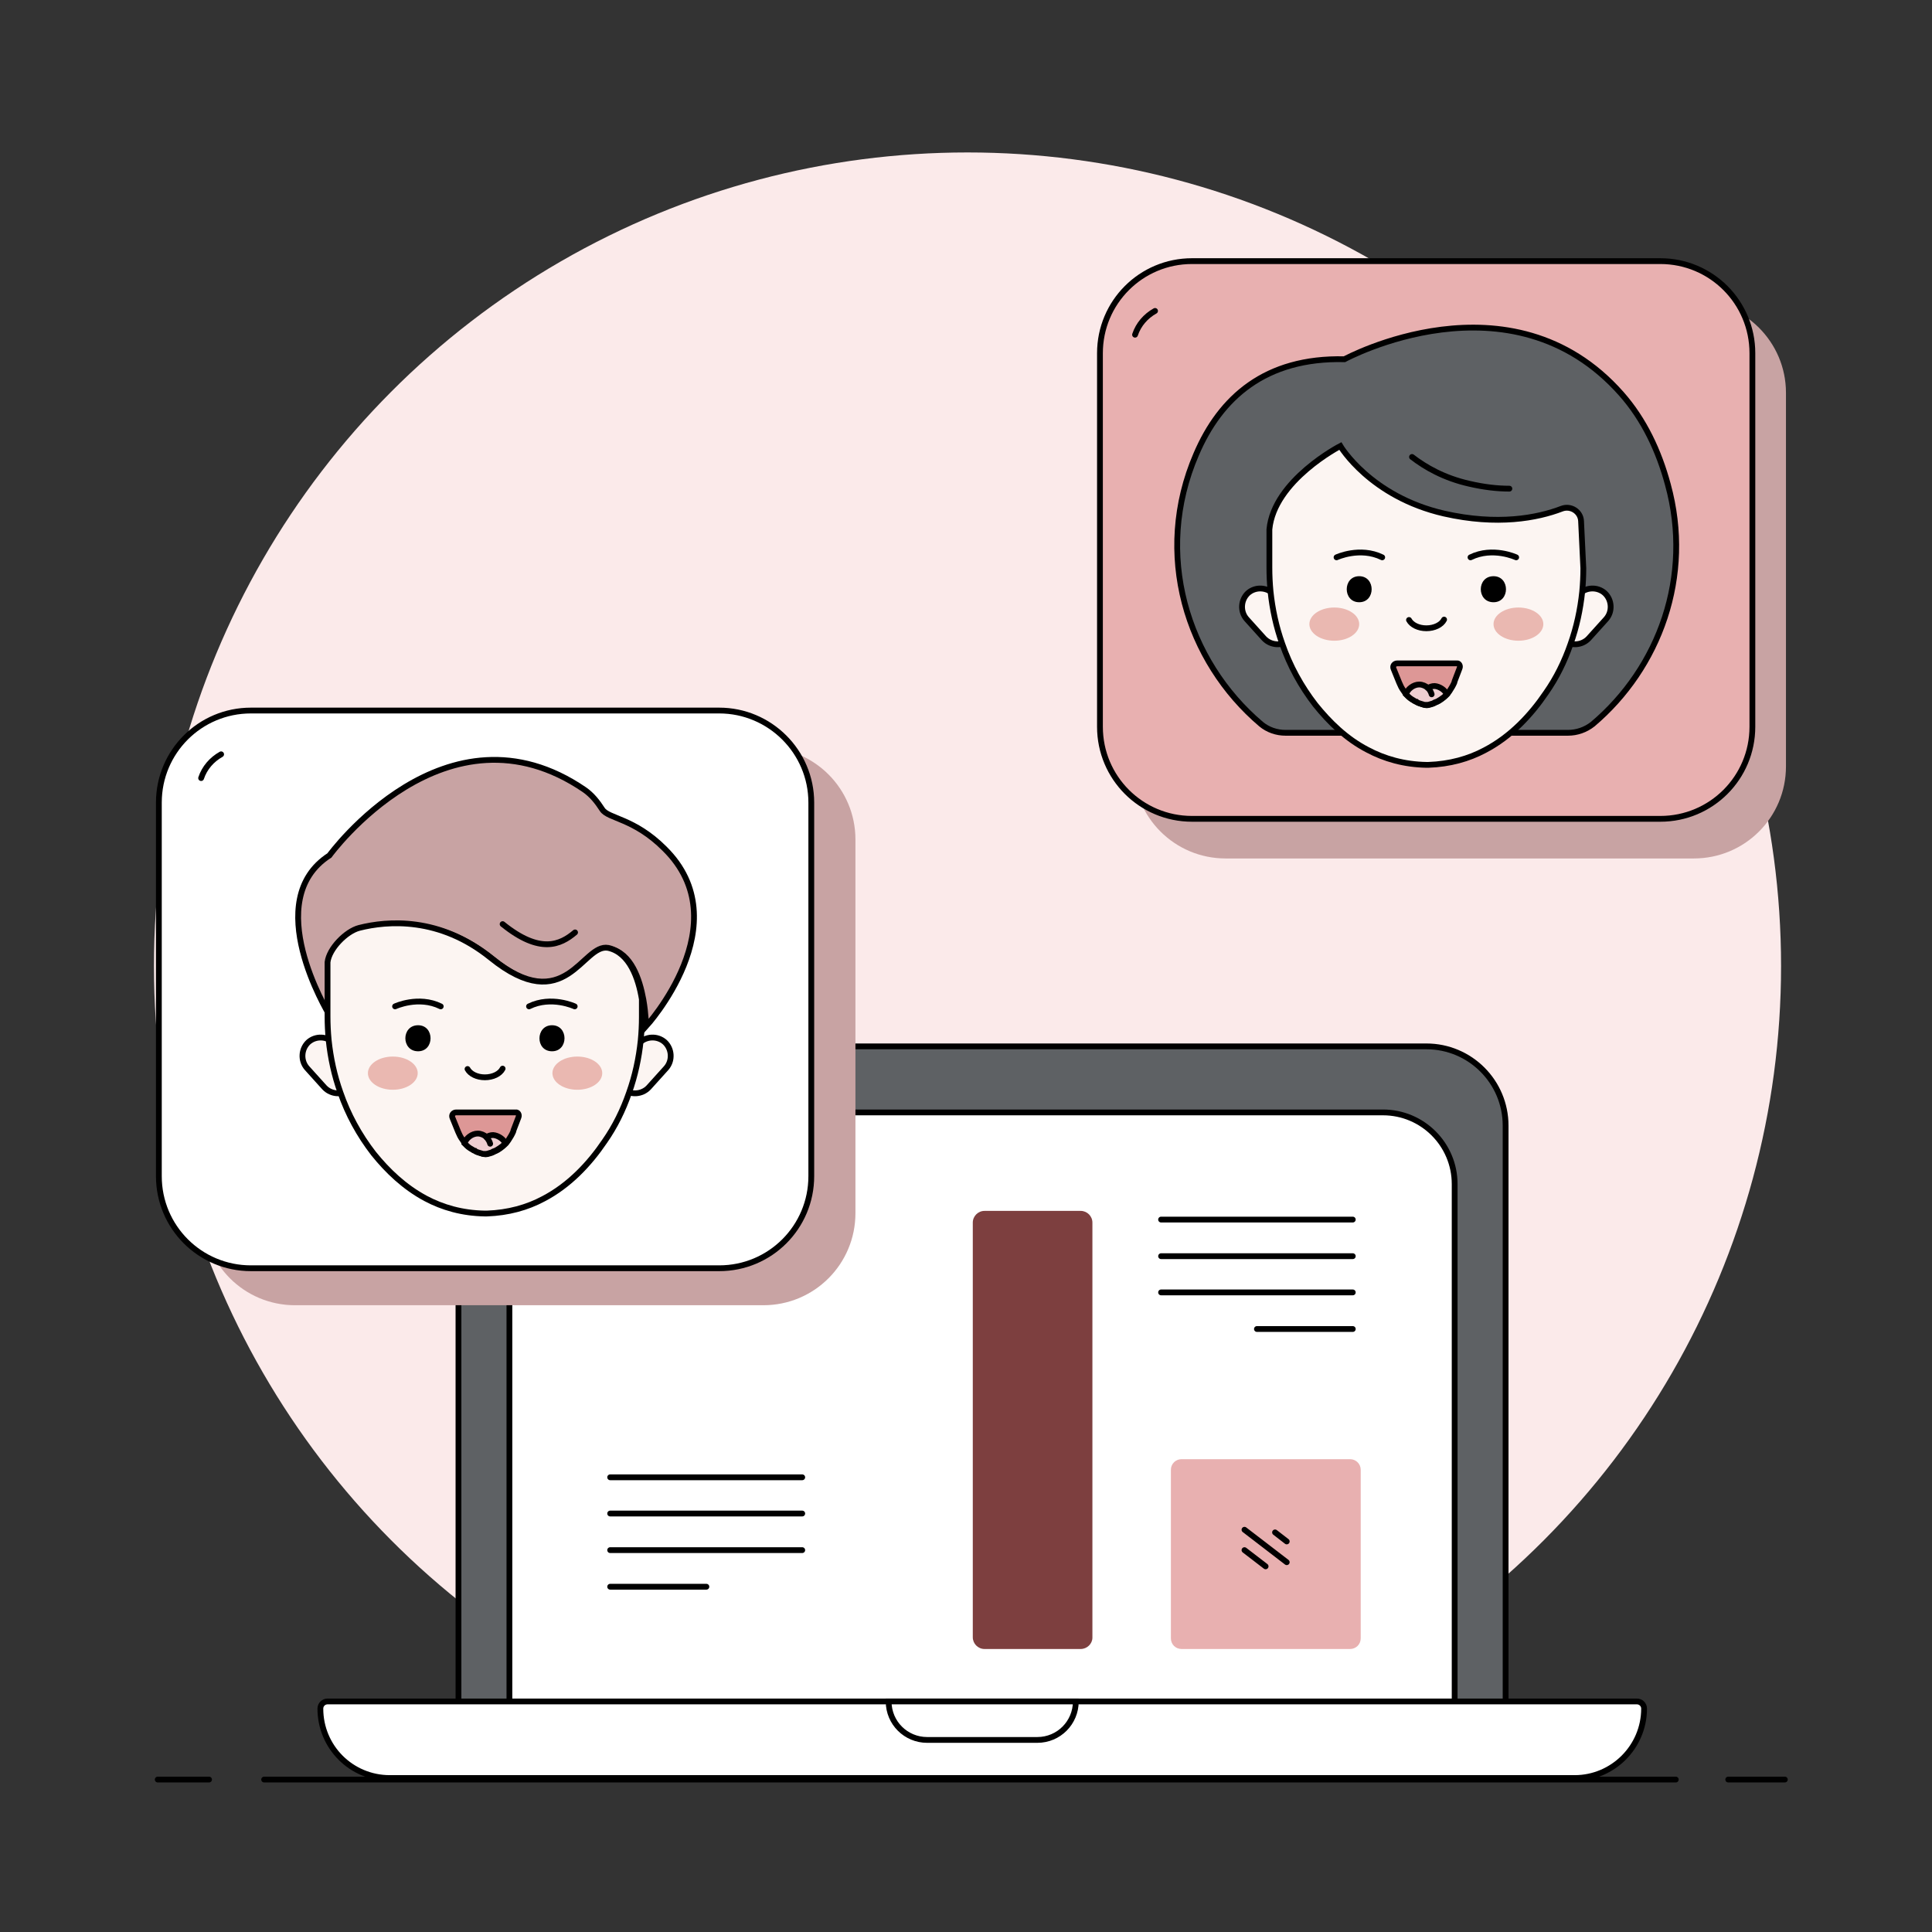<!DOCTYPE svg PUBLIC "-//W3C//DTD SVG 1.1//EN" "http://www.w3.org/Graphics/SVG/1.1/DTD/svg11.dtd">
<!-- Uploaded to: SVG Repo, www.svgrepo.com, Transformed by: SVG Repo Mixer Tools -->
<svg width="800px" height="800px" viewBox="0 0 512 512" id="Layer_1" version="1.1" xml:space="preserve" xmlns="http://www.w3.org/2000/svg" xmlns:xlink="http://www.w3.org/1999/xlink" fill="#000000">
<rect x="0" y="0" width="512" height="512" fill="#333333" stroke="none"/>
<g id="SVGRepo_bgCarrier" stroke-width="0"/>
<g id="SVGRepo_tracerCarrier" stroke-linecap="round" stroke-linejoin="round"/>
<g id="SVGRepo_iconCarrier"> <style type="text/css"> .st0{fill:#fbeaea;} .st1{fill:none;stroke:#000000;stroke-width:1.536;stroke-linecap:round;stroke-miterlimit:10;} .st2{fill:#EFC12F;stroke:#000000;stroke-width:1.536;stroke-linecap:round;stroke-miterlimit:10;} .st3{fill:none;stroke:#000000;stroke-width:1.536;stroke-linecap:round;stroke-miterlimit:10;} .st4{fill:#FFFFFF;stroke:#000000;stroke-width:1.536;stroke-linecap:round;stroke-miterlimit:10;} .st5{fill:#FCF5F2;stroke:#000000;stroke-width:1.536;stroke-linecap:round;stroke-miterlimit:10;} .st6{fill:#FCF5F2;stroke:#000000;stroke-width:1.536;stroke-linecap:round;stroke-miterlimit:10;} .st7{fill:#000000;} .st8{fill:none;stroke:#000000;stroke-width:1.536;stroke-linecap:round;stroke-miterlimit:10;} .st9{fill:#EAB8B1;} .st10{fill:#DC9695;stroke:#000000;stroke-width:1.536;stroke-linecap:round;stroke-miterlimit:10;} .st11{fill:#EECED1;stroke:#000000;stroke-width:1.536;stroke-linecap:round;stroke-miterlimit:10;} .st12{fill:#CB7272;stroke:#000000;stroke-width:1.536;stroke-linecap:round;stroke-miterlimit:10;} .st13{fill:#c8a3a3;stroke:#000000;stroke-width:1.536;stroke-linecap:round;stroke-miterlimit:10;} .st14{fill:#c8a3a3;} .st15{fill:#FFFFFF;stroke:#000000;stroke-width:1.536;stroke-linecap:round;stroke-miterlimit:10;} .st16{fill:#FFFFFF;stroke:#000000;stroke-width:1.536;stroke-linecap:round;stroke-miterlimit:10;} .st17{fill:#7d3f3f;} .st18{fill:#DA867D;stroke:#000000;stroke-width:1.536;stroke-linecap:round;stroke-miterlimit:10;} .st19{fill:#FCF5F2;stroke:#000000;stroke-width:1.536;stroke-linecap:round;stroke-miterlimit:10;} .st20{fill:#5e6164;stroke:#000000;stroke-width:1.536;stroke-linecap:round;stroke-miterlimit:10;} .st21{opacity:0.4;fill:#FFFFFF;} .st22{opacity:0.7;fill:#FFFFFF;} .st23{fill:#69ADF7;stroke:#000000;stroke-width:1.536;stroke-linecap:round;stroke-miterlimit:10;} .st24{fill:none;stroke:#FFFFFF;stroke-width:1.536;stroke-linecap:round;stroke-miterlimit:10;} .st25{fill:#FFFFFF;stroke:#000000;stroke-width:1.536;stroke-linecap:round;stroke-miterlimit:10;} .st26{fill:#e8b0b0;} .st27{fill:#c8a3a3;stroke:#000000;stroke-width:1.536;stroke-linecap:round;stroke-miterlimit:10;} .st28{fill:#DD9796;stroke:#000000;stroke-width:1.536;stroke-linecap:round;stroke-miterlimit:10;} .st29{fill:#EECED1;stroke:#000000;stroke-width:1.536;stroke-linecap:round;stroke-miterlimit:10;} .st30{fill:#CB7272;stroke:#000000;stroke-width:1.536;stroke-linecap:round;stroke-miterlimit:10;} .st31{fill:#e8b0b0;stroke:#000000;stroke-width:1.536;stroke-linecap:round;stroke-miterlimit:10;} .st32{fill:#5e6164;stroke:#000000;stroke-width:1.536;stroke-linecap:round;stroke-miterlimit:10;} .st33{fill:#e2acac;stroke:#000000;stroke-width:1.536;stroke-miterlimit:10;} .st34{fill:#FFFFFF;stroke:#000000;stroke-width:1.536;stroke-miterlimit:10;} .st35{opacity:0.69;fill:#FFFFFF;} .st36{opacity:0.95;fill:#FFFFFF;} .st37{fill:#DA867D;stroke:#000000;stroke-width:1.536;stroke-linecap:round;stroke-miterlimit:10;} .st38{fill:#F0C330;stroke:#000000;stroke-width:1.536;stroke-linecap:round;stroke-miterlimit:10;} .st39{fill:#000000;stroke:#000000;stroke-width:1.536;stroke-linecap:round;stroke-miterlimit:10;} .st40{fill:#FFFFFF;} .st41{fill:#e8b0b0;stroke:#000000;stroke-width:1.536;stroke-linecap:round;stroke-miterlimit:10;} .st42{fill:#F1F6FF;} .st43{fill:#F0C330;stroke:#000000;stroke-width:1.536;stroke-linecap:round;stroke-miterlimit:10;} .st44{fill:none;stroke:#000000;stroke-width:1.536;stroke-linecap:round;stroke-miterlimit:10;} .st45{fill:#79CAA1;stroke:#000000;stroke-width:1.536;stroke-linecap:round;stroke-miterlimit:10;} .st46{fill:#E09287;stroke:#000000;stroke-width:1.536;stroke-linecap:round;stroke-miterlimit:10;} .st47{fill:#DA867D;stroke:#000000;stroke-width:1.536;stroke-linecap:round;stroke-miterlimit:10;} .st48{fill:#5e6164;stroke:#000000;stroke-width:1.536;stroke-miterlimit:10;} .st49{fill:#e0c7c7;stroke:#000000;stroke-width:1.536;stroke-linecap:round;stroke-miterlimit:10;} .st50{fill:#79CAA1;stroke:#000000;stroke-width:1.536;stroke-miterlimit:10;} .st51{fill:#F0C330;stroke:#000000;stroke-width:1.536;stroke-miterlimit:10;} .st52{fill:#fbeaea;stroke:#FFFFFF;stroke-miterlimit:10;} .st53{opacity:0.3;fill:#A2655F;} .st54{fill:#79CAA1;stroke:#000000;stroke-width:1.536;stroke-linecap:round;stroke-miterlimit:10;} .st55{fill:#F0C330;stroke:#000000;stroke-width:1.536;stroke-linecap:round;stroke-miterlimit:10;} .st56{fill:#e0c7c7;} .st57{fill:#FFFFFF;stroke:#000000;stroke-width:1.536;stroke-linejoin:round;stroke-miterlimit:10;} .st58{fill:#DA867D;stroke:#000000;stroke-width:1.536;stroke-linejoin:round;stroke-miterlimit:10;} .st59{fill:none;stroke:#000000;stroke-width:1.536;stroke-linecap:round;stroke-linejoin:round;stroke-miterlimit:10;} .st60{fill:none;stroke:#000000;stroke-width:1.536;stroke-linecap:round;stroke-miterlimit:10;} .st61{fill:#EBEBED;} .st62{fill:#FBF2ED;stroke:#000000;stroke-width:1.536;stroke-linecap:round;stroke-miterlimit:10;} .st63{fill:#c8a3a3;stroke:#000000;stroke-width:1.536;stroke-linecap:round;stroke-miterlimit:10;} .st64{fill:none;stroke:#000000;stroke-width:1.536;stroke-linecap:round;stroke-miterlimit:10;} .st65{fill:#DA867D;stroke:#000000;stroke-width:1.536;stroke-linecap:round;stroke-miterlimit:10;} .st66{fill:none;stroke:#FFFFFF;stroke-width:1.536;stroke-linecap:round;stroke-linejoin:round;stroke-miterlimit:10;} .st67{fill:none;stroke:#FFFFFF;stroke-width:1.536;stroke-linecap:round;stroke-miterlimit:10;} .st68{fill:#79CAA1;stroke:#000000;stroke-width:1.536;stroke-linecap:round;stroke-miterlimit:10;} .st69{opacity:0.3;fill:#FFFFFF;} .st70{fill:none;stroke:#FFFFFF;stroke-width:1.536;stroke-linecap:round;stroke-miterlimit:10;} .st71{fill:#e8b0b0;stroke:#000000;stroke-width:1.536;stroke-miterlimit:10;} .st72{fill:#DA867D;stroke:#000000;stroke-width:1.536;stroke-miterlimit:10;} .st73{fill:#F5F5F7;stroke:#000000;stroke-width:1.536;stroke-miterlimit:10;} .st74{fill:#D5D6DE;stroke:#000000;stroke-width:1.536;stroke-miterlimit:10;} .st75{fill:#c8a3a3;stroke:#000000;stroke-width:1.536;stroke-linecap:round;stroke-miterlimit:10;} .st76{fill:#79CAA1;} .st77{fill:none;stroke:#000000;stroke-width:1.536;stroke-linecap:round;stroke-miterlimit:10;} .st78{fill:#5e6164;} </style> <g> <g id="Chat"> <circle class="st0" cx="256.4" cy="256" id="Background_1_" r="215.6"/> <g id="Bottom_line_3_"> <line class="st1" id="Right_13_" x1="458" x2="473" y1="471.6" y2="471.6"/> <line class="st1" id="Middle_4_" x1="70" x2="444.1" y1="471.6" y2="471.6"/> <line class="st1" id="Left_12_" x1="41.8" x2="55.4" y1="471.6" y2="471.6"/> </g> <g id="Laptop_1_"> <g id="Laptop_top"> <path class="st20" d="M399,457.5H121.5V298.3c0-11.6,9.4-21,21-21H378c11.6,0,21,9.4,21,21V457.5z" id="Body_5_"/> <path class="st25" d="M385.6,457.5H135V313.8c0-10.5,8.5-19,19-19h212.5c10.5,0,19,8.5,19,19V457.5z" id="Screen"/> </g> <g id="Laptop_bottom_1_"> <g id="Laptop_bottom_2_"> <path class="st25" d="M435.7,452.8c0,5.1-2.1,9.7-5.4,13c-3.3,3.3-7.9,5.4-13,5.4h-314 c-10.2,0-18.4-8.2-18.4-18.4c0-1.1,0.9-1.9,1.9-1.9h347C434.8,450.9,435.7,451.7,435.7,452.8z" id="Body_4_"/> <path class="st25" d="M285.1,450.9L285.1,450.9c0,5.6-4.5,10.2-10.2,10.2h-29.2c-5.6,0-10.2-4.5-10.2-10.2 l0,0H285.1z" id="Middle_part"/> </g> </g> <g id="Content"> <g id="Lines:_left_bottom"> <line class="st25" id="_x34_th_line_2_" x1="161.7" x2="187.2" y1="420.5" y2="420.5"/> <line class="st25" id="_x33_rd_line_2_" x1="161.7" x2="212.6" y1="410.8" y2="410.8"/> <line class="st25" id="_x32_nd_line_2_" x1="161.7" x2="212.6" y1="401.1" y2="401.1"/> <line class="st25" id="_x31_st_line_2_" x1="161.7" x2="212.6" y1="391.5" y2="391.5"/> </g> <g id="Lines:_right_top"> <line class="st25" id="_x34_th_line_1_" x1="358.5" x2="333.1" y1="352.2" y2="352.2"/> <line class="st25" id="_x33_rd_line_1_" x1="358.5" x2="307.7" y1="342.5" y2="342.5"/> <line class="st25" id="_x32_nd_line_1_" x1="358.5" x2="307.7" y1="332.9" y2="332.9"/> <line class="st25" id="_x31_st_line_1_" x1="358.5" x2="307.7" y1="323.2" y2="323.2"/> </g> <path class="st26" d="M357.8,437h-44.7c-1.5,0-2.8-1.2-2.8-2.8v-44.7c0-1.5,1.2-2.8,2.8-2.8h44.7c1.5,0,2.8,1.2,2.8,2.8v44.7 C360.6,435.8,359.3,437,357.8,437z"/> <path class="st17" d="M286.4,437h-25.5c-1.7,0-3.1-1.4-3.1-3.1V324c0-1.7,1.4-3.1,3.1-3.1h25.5c1.7,0,3.1,1.4,3.1,3.1v110 C289.5,435.6,288.1,437,286.4,437z"/> <g id="Lines:_right_bottom"> <line class="st23" id="Bottom_2_" x1="329.8" x2="335.4" y1="410.8" y2="415.1"/> <line class="st23" id="Middle_3_" x1="329.8" x2="341" y1="405.4" y2="414"/> <line class="st23" id="Top_2_" x1="337.9" x2="341" y1="406.1" y2="408.5"/> </g> </g> </g> <g id="Bottom_window_chat"> <g id="Window_chat"> <path class="st14" d="M226.7,222.5v99c0,13.5-10.9,24.4-24.4,24.4H78.2c-13.5,0-24.4-10.9-24.4-24.4v-99 c0-13.5,10.9-24.4,24.4-24.4h124.1C215.8,198.1,226.7,209,226.7,222.5z" id="Shadow_7_"/> <path class="st15" d="M215,212.7v99c0,13.5-10.9,24.4-24.4,24.4H66.5c-13.5,0-24.4-10.9-24.4-24.4v-99 c0-13.5,10.9-24.4,24.4-24.4h124.1C204,188.3,215,199.2,215,212.7z" id="Body_2_"/> <path class="st3" d="M53.3,206.2c0.9-2.7,2.8-4.9,5.3-6.3" id="Line_6_"/> </g> <g id="Male_face"> <g id="Hair_3_"> <path class="st27" d="M171.2,272c0,0,0-3.2-0.7-7.1c-1-5.5-3.3-12.3-8.8-13.4c-7-1.4-11.3,18.8-31.2,2.6 c-13.5-10.9-27.2-9.8-34.8-7.9c-3.5,0.9-6.1,3.8-6.5,7.4l-1.9,15.4c0,0,0,0,0,0c-0.5-0.9-18.4-30.4,0-42.3 c0,0,30.9-42.5,67.6-17.4c2,1.4,3.4,3.2,4.7,5.2c1.6,2.5,8.4,2.3,16.5,10.4C196.2,244.7,171.2,272,171.2,272z" id="Shape_8_"/> <path class="st3" d="M152.4,247.1c-3.9,3.3-9.3,5.8-19.2-2.2" id="Line_2_"/> </g> <g id="Face_2_"> <g id="Ears"> <path class="st5" d="M92.9,288.5L92.9,288.5c-2,1.8-5.1,1.6-6.9-0.3l-4.6-5.1c-1.8-2-1.6-5.1,0.3-6.9l0,0 c2-1.8,5.1-1.6,6.9,0.3l4.6,5.1C95,283.6,94.9,286.7,92.9,288.5z" id="Left_11_"/> <path class="st5" d="M165,288.5L165,288.5c2,1.8,5.1,1.6,6.9-0.3l4.6-5.1c1.8-2,1.6-5.1-0.3-6.9l0,0 c-2-1.8-5.1-1.6-6.9,0.3l-4.6,5.1C162.9,283.6,163,286.7,165,288.5z" id="Right_12_"/> </g> <path class="st5" d="M170.1,264.8v4.7c0,2.1-0.1,4.1-0.3,6.2c-0.5,4.8-1.5,9.4-3.1,13.9 c-1.6,4.6-3.7,8.9-6.5,12.9c-4,5.9-9.3,11.6-16.2,15.2c-4.3,2.3-9.3,3.7-15,3.9l-0.5,0c-6-0.1-11.2-1.6-15.7-4 c-5.6-3-10.1-7.3-13.8-11.9c-3.8-4.9-6.8-10.4-8.8-16.2c-1.6-4.5-2.6-9.1-3.1-13.9c-0.2-2.1-0.3-4.2-0.3-6.3v-0.6c0,0,0,0,0,0 l0-13.7c0.4-3.6,4.9-8.2,8.4-9.1c7.5-1.9,21.3-3,34.8,7.9c20,16.2,24.3-3.9,31.2-2.6C166.9,252.5,169.2,259.3,170.1,264.8z" id="Shape_3_"/> <g id="Eyes_2_"> <g id="Left_10_"> <g> <path class="st7" d="M110.8,278.6c4.4,0,4.4-6.9,0-6.9C106.3,271.7,106.3,278.6,110.8,278.6L110.8,278.6z"/> </g> </g> <g id="Right_11_"> <g> <path class="st7" d="M146.3,278.6c4.4,0,4.4-6.9,0-6.9C141.9,271.7,141.8,278.6,146.3,278.6L146.3,278.6z"/> </g> </g> </g> <path class="st3" d="M133.2,283.2c-0.7,1.4-2.6,2.3-4.7,2.3c-2.1,0-3.9-0.9-4.6-2.2" id="Nose_2_"/> <g id="Eyebrown"> <path class="st3" d="M104.7,266.7c0,0,6.2-2.9,12.1,0" id="Left_9_"/> <path class="st3" d="M152.3,266.7c0,0-6.2-2.9-12.1,0" id="Right_10_"/> </g> <g id="Cheeks_2_"> <ellipse class="st9" cx="104.1" cy="284.4" id="Left_8_" rx="6.6" ry="4.4"/> <ellipse class="st9" cx="153" cy="284.4" id="Right_9_" rx="6.6" ry="4.4"/> </g> <g id="Mouth_4_"> <g id="Mouth_5_"> <path class="st28" d="M137.4,296.1l-1.3,3.4l-0.1,0.4c-0.3,0.7-0.7,1.4-1.3,2.3c-0.2,0.3-0.4,0.5-0.6,0.8 c-0.6,0.6-1.3,1.2-2.1,1.7c-0.1,0-0.2,0.1-0.2,0.1c-0.3,0.2-0.7,0.3-1,0.5c-0.4,0.2-0.7,0.3-1.1,0.4c-0.3,0.1-0.7,0.2-1,0.2 c-0.3,0-0.7-0.1-1-0.2h0c-0.4-0.1-0.8-0.3-1.1-0.4c-0.4-0.2-0.7-0.3-1-0.5c-0.1,0-0.2-0.1-0.2-0.1c-0.8-0.5-1.5-1.1-2.1-1.7 c-0.3-0.3-0.5-0.6-0.7-0.9c-0.6-0.8-0.9-1.5-1.2-2.2l-1.5-3.7c-0.3-0.7,0.2-1.4,1-1.4h15.8 C137.2,294.7,137.7,295.4,137.4,296.1z" id="Shape_1_"/> </g> <g id="Tongue_3_"> <path class="st29" d="M133.9,303c-0.2,0.2-0.5,0.5-0.7,0.7c-0.5,0.4-1.1,0.8-1.8,1.2c-0.1,0-0.2,0.1-0.3,0.1 c-0.3,0.1-0.5,0.2-0.8,0.4c-0.3,0.1-0.6,0.2-1,0.3c-0.3,0.1-0.5,0.1-0.8,0.1c-0.3,0-0.6,0-0.8-0.1h0c-0.3-0.1-0.7-0.2-1-0.3 c-0.3-0.1-0.6-0.2-0.8-0.4c-0.1,0-0.2-0.1-0.3-0.1c-0.7-0.4-1.4-0.8-1.9-1.3c-0.2-0.2-0.4-0.4-0.6-0.6 c0.4-1.4,2-2.6,3.5-2.6c0.9,0,1.7,0.4,2.3,0.9c0,0,0.1,0,0.1,0c0.5-0.3,1-0.5,1.7-0.5C132,300.9,133.5,301.9,133.9,303z" id="Shape_2_"/> <path class="st30" d="M128.9,301.4c0,0,0.7,0.6,1,1.7" id="Line_1_"/> </g> </g> </g> </g> </g> <g id="Top_window_chat"> <g id="Window_chat_1_"> <path class="st14" d="M473.3,104.1v99c0,13.5-10.9,24.4-24.4,24.4H324.8c-13.5,0-24.4-10.9-24.4-24.4v-99 c0-13.5,10.9-24.4,24.4-24.4h124.1C462.3,79.7,473.3,90.6,473.3,104.1z" id="Shadow_5_"/> <path class="st31" d="M464.4,93.6v99c0,13.5-10.9,24.4-24.4,24.4H315.9c-13.5,0-24.4-10.9-24.4-24.4v-99 c0-13.5,10.9-24.4,24.4-24.4H440C453.5,69.2,464.4,80.1,464.4,93.6z" id="Body_3_"/> <path class="st3" d="M300.8,88.7c0.9-2.7,2.8-4.9,5.3-6.3" id="Line_3_"/> </g> <g id="Female_face"> <g id="Hair_2_"> <path class="st32" d="M415.5,194.2h-74.8c-2.4,0-4.7-0.8-6.5-2.3c-19.7-16.7-28.6-45.1-17.2-71.5 c6.4-15,18.3-25.7,39.3-25.2c0,0,44.1-24,73.4,9.2c6,6.8,9.9,15.1,12.3,24c6.7,24.4-2.3,48.6-19.9,63.5 C420.2,193.4,417.9,194.2,415.5,194.2z" id="Shape_4_"/> <path class="st3" d="M374.2,121.1c3.5,2.7,8.5,5.6,15.2,7.1c3.9,0.9,7.4,1.3,10.6,1.3" id="Line_4_"/> </g> <g id="Face_1_"> <g id="Ears_1_"> <path class="st5" d="M341.9,169.5L341.9,169.5c-2,1.8-5.1,1.6-6.9-0.3l-4.6-5.1c-1.8-2-1.6-5.1,0.3-6.9v0 c2-1.8,5.1-1.6,6.9,0.3l4.6,5.1C344.1,164.6,343.9,167.7,341.9,169.5z" id="Left_3_"/> <path class="st5" d="M414.1,169.5L414.1,169.5c2,1.8,5.1,1.6,6.9-0.3l4.6-5.1c1.8-2,1.6-5.1-0.3-6.9v0 c-2-1.8-5.1-1.6-6.9,0.3l-4.6,5.1C411.9,164.6,412.1,167.7,414.1,169.5z" id="Right_8_"/> </g> <path class="st5" d="M419.6,150.6c0,2.1-0.1,4.1-0.3,6.2c-0.5,4.8-1.5,9.4-3.1,13.9c-1.6,4.6-3.7,8.9-6.5,12.9 c-4,5.9-9.3,11.6-16.2,15.2c-4.3,2.3-9.3,3.7-15,3.9l-0.4,0c-6-0.1-11.2-1.6-15.7-4c-5.6-2.9-10.1-7.3-13.8-11.9 c-3.8-4.9-6.8-10.4-8.8-16.2c-1.6-4.5-2.6-9.1-3.1-13.9c-0.2-2.1-0.3-4.2-0.3-6.3v-10.1c1.2-13,18.8-22.1,18.8-22.1 s7.9,13.4,27.5,17.9c14.1,3.2,24.7,1.2,31.2-1.3c2.4-0.9,5,0.8,5.1,3.3l0,0L419.6,150.6z" id="Shape_5_"/> <g id="Eyes_1_"> <g id="Left_5_"> <g> <path class="st7" d="M360.2,159.6c4.4,0,4.4-6.9,0-6.9C355.8,152.7,355.8,159.6,360.2,159.6L360.2,159.6z"/> </g> </g> <g id="Right_4_"> <g> <path class="st7" d="M395.8,159.6c4.4,0,4.4-6.9,0-6.9C391.3,152.7,391.3,159.6,395.8,159.6L395.8,159.6z"/> </g> </g> </g> <path class="st3" d="M382.7,164.2c-0.7,1.4-2.6,2.3-4.7,2.3c-2.1,0-3.9-0.9-4.6-2.2" id="Nose_1_"/> <g id="Eyebrow_1_"> <path class="st3" d="M354.2,147.7c0,0,6.2-2.9,12.1,0" id="Left_7_"/> <path class="st3" d="M401.8,147.7c0,0-6.2-2.9-12.1,0" id="Right_7_"/> </g> <g id="Cheeks_1_"> <ellipse class="st9" cx="353.6" cy="165.4" id="Left_6_" rx="6.6" ry="4.4"/> <ellipse class="st9" cx="402.4" cy="165.4" id="Right_6_" rx="6.6" ry="4.4"/> </g> <g id="Mouth_2_"> <g id="Mouth_3_"> <path class="st28" d="M386.8,177.1l-1.3,3.4l-0.1,0.4c-0.3,0.7-0.7,1.4-1.3,2.3c-0.2,0.3-0.4,0.5-0.6,0.8 c-0.6,0.6-1.3,1.2-2.1,1.7c-0.1,0-0.2,0.1-0.2,0.1c-0.3,0.2-0.7,0.3-1,0.5c-0.4,0.2-0.7,0.3-1.1,0.4c-0.3,0.1-0.7,0.2-1,0.2 c-0.3,0-0.7-0.1-1-0.2h0c-0.4-0.1-0.8-0.3-1.1-0.4c-0.4-0.2-0.7-0.3-1-0.5c-0.1,0-0.2-0.1-0.2-0.1c-0.8-0.5-1.5-1.1-2.1-1.7 c-0.3-0.3-0.5-0.6-0.7-0.9c-0.6-0.8-0.9-1.5-1.2-2.2l-1.5-3.7c-0.3-0.7,0.2-1.4,1-1.4h15.8 C386.6,175.7,387.1,176.4,386.8,177.1z" id="Shape_6_"/> </g> <g id="Tongue_2_"> <path class="st29" d="M383.4,184c-0.2,0.2-0.5,0.5-0.7,0.7c-0.5,0.4-1.1,0.8-1.8,1.2c-0.1,0-0.2,0.1-0.3,0.1 c-0.3,0.1-0.5,0.2-0.8,0.4c-0.3,0.1-0.6,0.2-1,0.3c-0.3,0.1-0.5,0.1-0.8,0.1c-0.3,0-0.6,0-0.8-0.1h0c-0.3-0.1-0.7-0.2-1-0.3 c-0.3-0.1-0.6-0.2-0.8-0.4c-0.1,0-0.2-0.1-0.3-0.1c-0.7-0.4-1.4-0.8-1.9-1.3c-0.2-0.2-0.4-0.4-0.6-0.6 c0.4-1.4,2-2.6,3.5-2.6c0.9,0,1.7,0.4,2.3,0.9c0,0,0.1,0,0.1,0c0.5-0.3,1-0.5,1.7-0.5C381.5,181.9,383,182.9,383.4,184z" id="Shape_7_"/> <path class="st30" d="M378.4,182.3c0,0,0.7,0.6,1,1.7" id="Line_5_"/> </g> </g> </g> </g> </g> </g> </g> </g>
</svg>